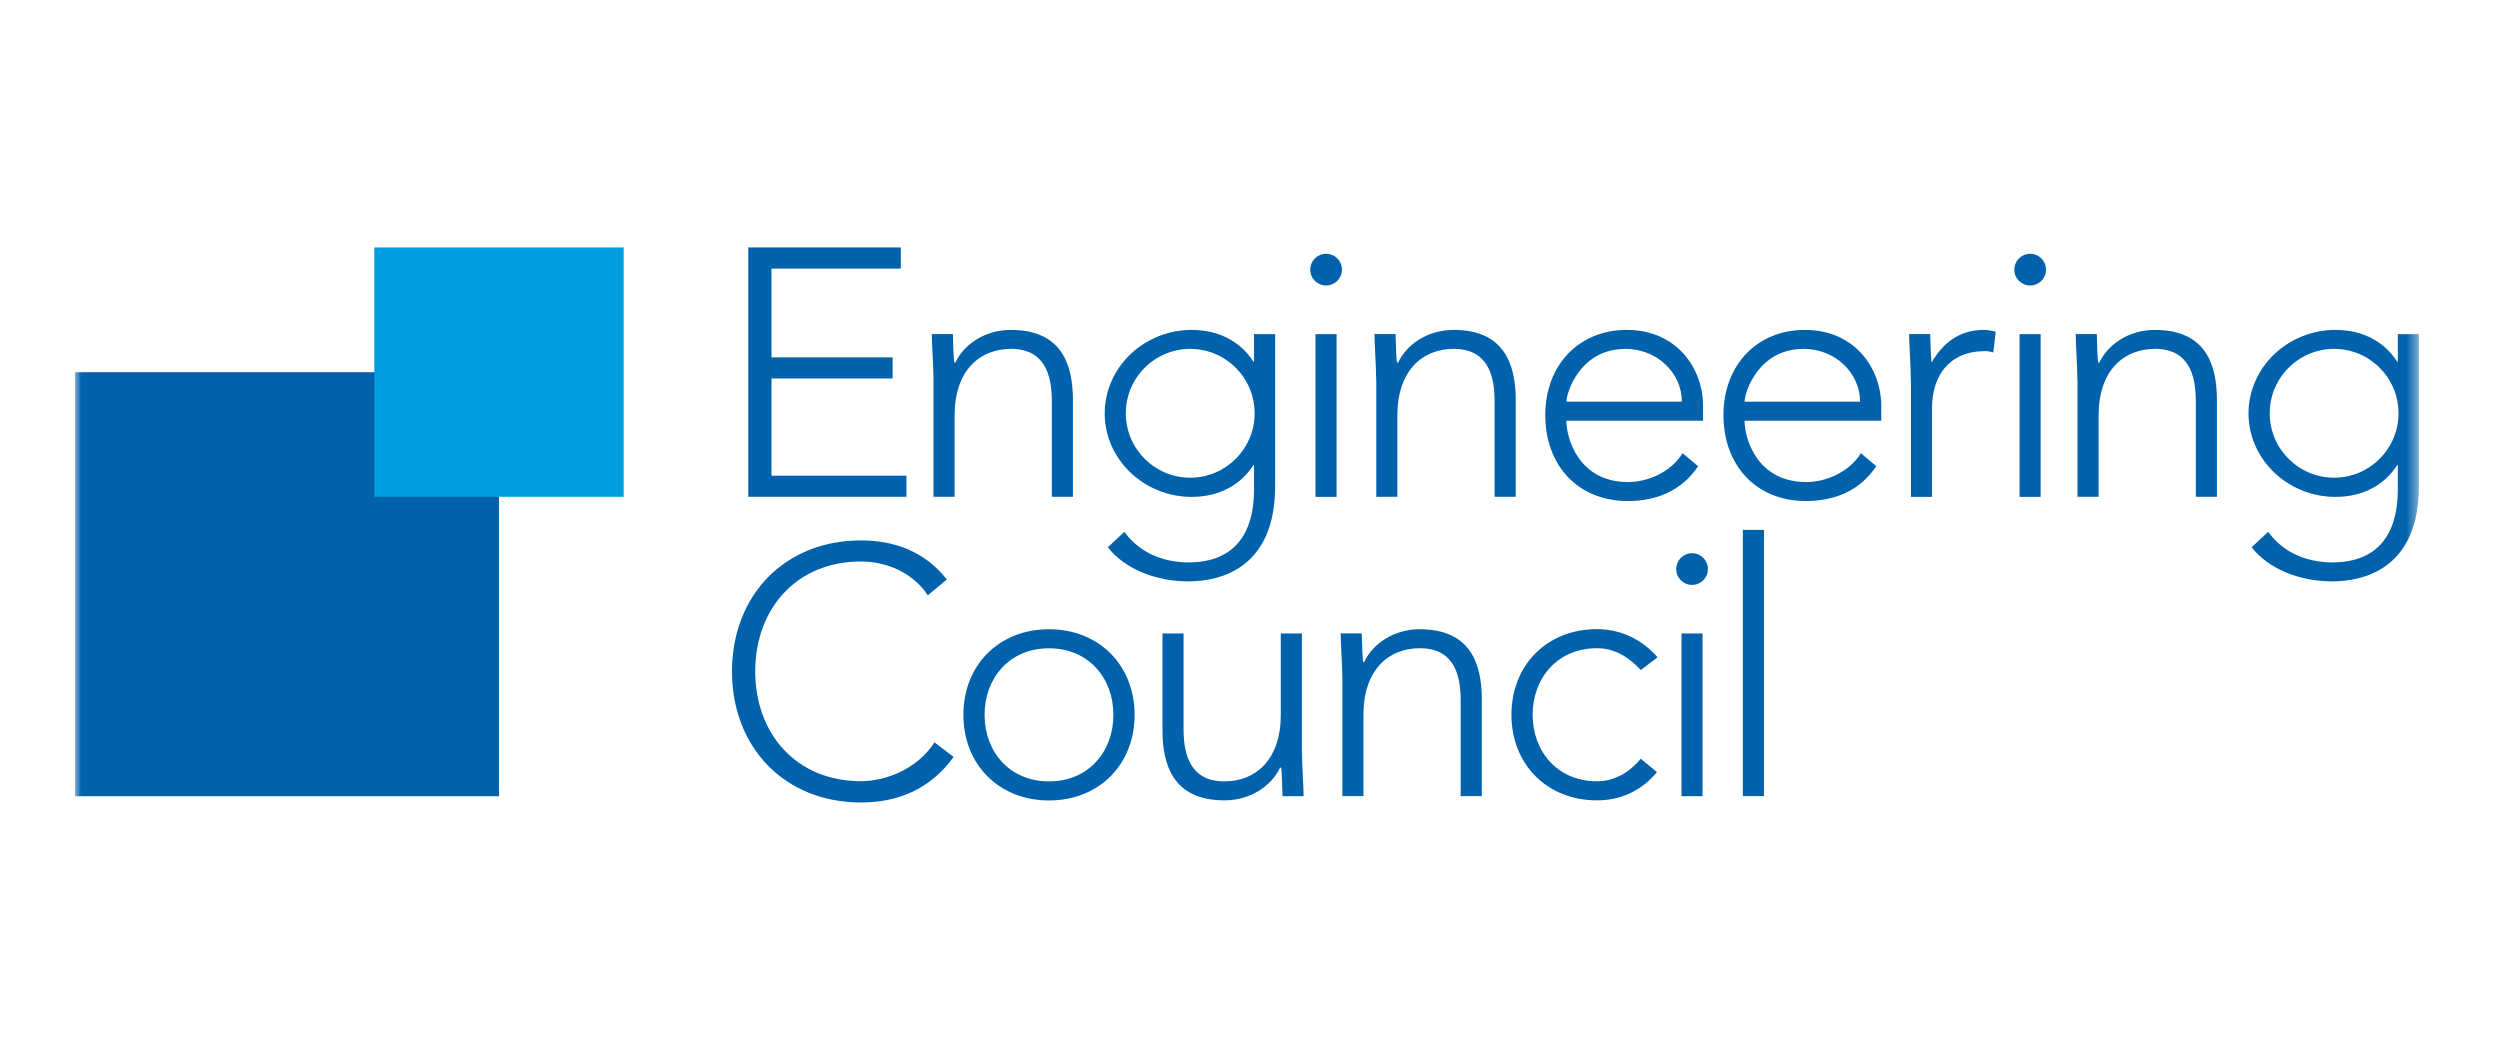 <svg width="200" height="85" viewBox="0 0 200 85" fill="none" xmlns="http://www.w3.org/2000/svg">
<g clip-path="url(#clip0_3349_178)">
<path d="M59.861 19.794H72.064V21.49H61.719V28.59H71.41V30.277H61.719V38.055H72.517V39.743H59.861V19.794Z" fill="#0062AC"/>
<mask id="mask0_3349_178" style="mask-type:luminance" maskUnits="userSpaceOnUse" x="6" y="17" width="188" height="50">
<path d="M193.514 17H6V67H193.514V17Z" fill="white"/>
</mask>
<g mask="url(#mask0_3349_178)">
<path d="M74.68 30.39C74.68 29.429 74.543 27.402 74.543 26.724H76.231C76.255 27.685 76.287 28.751 76.344 29.009H76.425C77.103 27.572 78.767 26.393 80.875 26.393C84.929 26.393 85.834 29.155 85.834 31.998V39.743H84.146V32.078C84.146 29.962 83.556 27.911 80.875 27.911C78.363 27.911 76.368 29.655 76.368 33.233V39.743H74.68V30.39Z" fill="#0062AC"/>
<path d="M102.01 38.903C102.01 45.38 97.729 46.511 95.08 46.511C92.431 46.511 89.952 45.493 88.627 43.781L89.952 42.545C91.139 44.209 93.053 44.992 95.08 44.992C100.233 44.992 100.322 40.486 100.322 39.016V37.215H100.265C99.28 38.766 97.56 39.751 95.339 39.751C91.502 39.751 88.377 36.738 88.377 33.072C88.377 29.405 91.502 26.393 95.339 26.393C97.568 26.393 99.28 27.378 100.265 28.929H100.322V26.732H102.01V38.903ZM95.218 27.911C92.375 27.911 90.065 30.221 90.065 33.064C90.065 35.907 92.375 38.216 95.218 38.216C98.06 38.216 100.37 35.907 100.37 33.064C100.37 30.221 98.06 27.911 95.218 27.911Z" fill="#0062AC"/>
<path d="M106.088 20.303C106.791 20.303 107.356 20.869 107.356 21.571C107.356 22.274 106.791 22.839 106.088 22.839C105.386 22.839 104.82 22.274 104.82 21.571C104.82 20.869 105.386 20.303 106.088 20.303ZM105.24 26.732H106.928V39.751H105.24V26.732Z" fill="#0062AC"/>
<path d="M110.094 30.39C110.094 29.429 109.957 27.402 109.957 26.724H111.645C111.669 27.685 111.701 28.751 111.758 29.009H111.847C112.525 27.572 114.181 26.393 116.297 26.393C120.351 26.393 121.256 29.155 121.256 31.998V39.743H119.568V32.078C119.568 29.962 118.978 27.911 116.297 27.911C113.785 27.911 111.79 29.655 111.79 33.233V39.743H110.102V30.39H110.094Z" fill="#0062AC"/>
<path d="M135.85 37.296C134.526 39.266 132.523 40.082 130.213 40.082C126.24 40.082 123.623 37.239 123.623 33.209C123.623 29.179 126.329 26.393 130.132 26.393C134.138 26.393 136.246 29.462 136.246 32.482V33.661H125.311C125.311 35.067 126.296 38.564 130.237 38.564C131.958 38.564 133.759 37.659 134.607 36.254L135.85 37.296ZM134.55 32.135C134.55 29.825 132.547 27.911 130.044 27.911C126.353 27.911 125.311 31.465 125.311 32.135H134.55Z" fill="#0062AC"/>
<path d="M150.104 37.296C148.78 39.266 146.777 40.082 144.467 40.082C140.494 40.082 137.877 37.239 137.877 33.209C137.877 29.179 140.583 26.393 144.386 26.393C148.384 26.393 150.5 29.462 150.5 32.482V33.661H139.565C139.565 35.067 140.55 38.564 144.499 38.564C146.22 38.564 148.021 37.659 148.869 36.254L150.104 37.296ZM148.804 32.135C148.804 29.825 146.801 27.911 144.298 27.911C140.607 27.911 139.565 31.465 139.565 32.135H148.804Z" fill="#0062AC"/>
<path d="M152.866 30.39C152.866 29.429 152.729 27.402 152.729 26.724H154.416C154.441 27.685 154.473 28.751 154.53 29.009C155.378 27.491 156.726 26.393 158.673 26.393C159.012 26.393 159.319 26.449 159.658 26.538L159.464 28.202C159.214 28.113 158.988 28.089 158.818 28.089C155.886 28.089 154.562 30.116 154.562 32.652V39.751H152.874V30.398L152.866 30.39Z" fill="#0062AC"/>
<path d="M162.412 20.303C163.115 20.303 163.68 20.869 163.68 21.571C163.68 22.274 163.115 22.839 162.412 22.839C161.71 22.839 161.145 22.274 161.145 21.571C161.145 20.869 161.71 20.303 162.412 20.303ZM161.564 26.732H163.252V39.751H161.564V26.732Z" fill="#0062AC"/>
<path d="M166.192 30.39C166.192 29.429 166.055 27.402 166.055 26.724H167.743C167.767 27.685 167.799 28.751 167.856 29.009H167.945C168.623 27.572 170.279 26.393 172.395 26.393C176.449 26.393 177.353 29.155 177.353 31.998V39.743H175.665V32.078C175.665 29.962 175.076 27.911 172.395 27.911C169.883 27.911 167.888 29.655 167.888 33.233V39.743H166.2V30.39H166.192Z" fill="#0062AC"/>
<path d="M193.514 38.903C193.514 45.38 189.233 46.511 186.584 46.511C183.935 46.511 181.456 45.493 180.131 43.781L181.456 42.545C182.643 44.209 184.557 44.992 186.584 44.992C191.737 44.992 191.826 40.486 191.826 39.016V37.215H191.769C190.784 38.766 189.064 39.751 186.843 39.751C183.006 39.751 179.881 36.738 179.881 33.072C179.881 29.405 183.006 26.393 186.843 26.393C189.072 26.393 190.784 27.378 191.769 28.929H191.826V26.732H193.514V38.903ZM186.73 27.911C183.887 27.911 181.577 30.221 181.577 33.064C181.577 35.907 183.887 38.216 186.73 38.216C189.572 38.216 191.882 35.907 191.882 33.064C191.882 30.221 189.572 27.911 186.73 27.911Z" fill="#0062AC"/>
<path d="M76.288 60.563C74.398 63.156 71.806 64.198 68.874 64.198C62.784 64.198 58.56 59.804 58.56 53.715C58.56 47.625 62.784 43.232 68.874 43.232C71.579 43.232 74.002 44.136 75.747 46.357L74.228 47.625C72.993 45.768 70.877 44.92 68.874 44.92C63.665 44.92 60.418 48.756 60.418 53.707C60.418 58.657 63.657 62.493 68.874 62.493C70.877 62.493 73.356 61.532 74.761 59.392L76.28 60.547L76.288 60.563Z" fill="#0062AC"/>
<path d="M83.919 50.339C87.917 50.339 90.768 53.214 90.768 57.187C90.768 61.161 87.925 64.036 83.919 64.036C79.913 64.036 77.07 61.161 77.07 57.187C77.07 53.214 79.913 50.339 83.919 50.339ZM83.919 62.51C87.101 62.51 89.072 60.111 89.072 57.187C89.072 54.264 87.101 51.865 83.919 51.865C80.737 51.865 78.766 54.264 78.766 57.187C78.766 60.111 80.737 62.51 83.919 62.51Z" fill="#0062AC"/>
<path d="M104.151 60.03C104.151 60.991 104.289 63.019 104.289 63.697H102.601C102.576 62.736 102.544 61.67 102.488 61.411H102.407C101.728 62.849 100.065 64.028 97.957 64.028C93.903 64.028 92.998 61.266 92.998 58.423V50.678H94.686V58.342C94.686 60.458 95.275 62.51 97.957 62.51C100.469 62.51 102.463 60.765 102.463 57.187V50.678H104.151V60.03Z" fill="#0062AC"/>
<path d="M107.389 54.337C107.389 53.375 107.252 51.348 107.252 50.67H108.94C108.964 51.631 108.996 52.697 109.053 52.955H109.134C109.812 51.518 111.476 50.339 113.584 50.339C117.638 50.339 118.543 53.101 118.543 55.944V63.689H116.855V56.024C116.855 53.908 116.265 51.857 113.584 51.857C111.072 51.857 109.077 53.602 109.077 57.179V63.689H107.389V54.337Z" fill="#0062AC"/>
<path d="M132.554 61.775C131.286 63.293 129.622 64.028 127.765 64.028C123.759 64.028 120.916 61.153 120.916 57.179C120.916 53.206 123.759 50.331 127.765 50.331C129.655 50.331 131.342 51.146 132.61 52.584L131.262 53.602C130.276 52.527 129.121 51.857 127.765 51.857C124.583 51.857 122.612 54.256 122.612 57.179C122.612 60.103 124.583 62.502 127.765 62.502C129.17 62.502 130.381 61.767 131.262 60.701L132.562 61.775H132.554Z" fill="#0062AC"/>
<path d="M135.366 44.257C136.068 44.257 136.634 44.823 136.634 45.525C136.634 46.228 136.068 46.793 135.366 46.793C134.663 46.793 134.098 46.228 134.098 45.525C134.098 44.823 134.663 44.257 135.366 44.257ZM134.518 50.678H136.206V63.697H134.518V50.678Z" fill="#0062AC"/>
<path d="M141.116 42.392H139.428V63.689H141.116V42.392Z" fill="#0062AC"/>
<path d="M39.92 29.777H6V63.697H39.92V29.777Z" fill="#0062AC"/>
<path d="M49.894 19.794H29.945V39.743H49.894V19.794Z" fill="#009DE1"/>
</g>
</g>
<defs>
<clipPath id="clip0_3349_178">
<rect width="187.514" height="50" fill="white" transform="translate(6 17)"/>
</clipPath>
</defs>
</svg>
